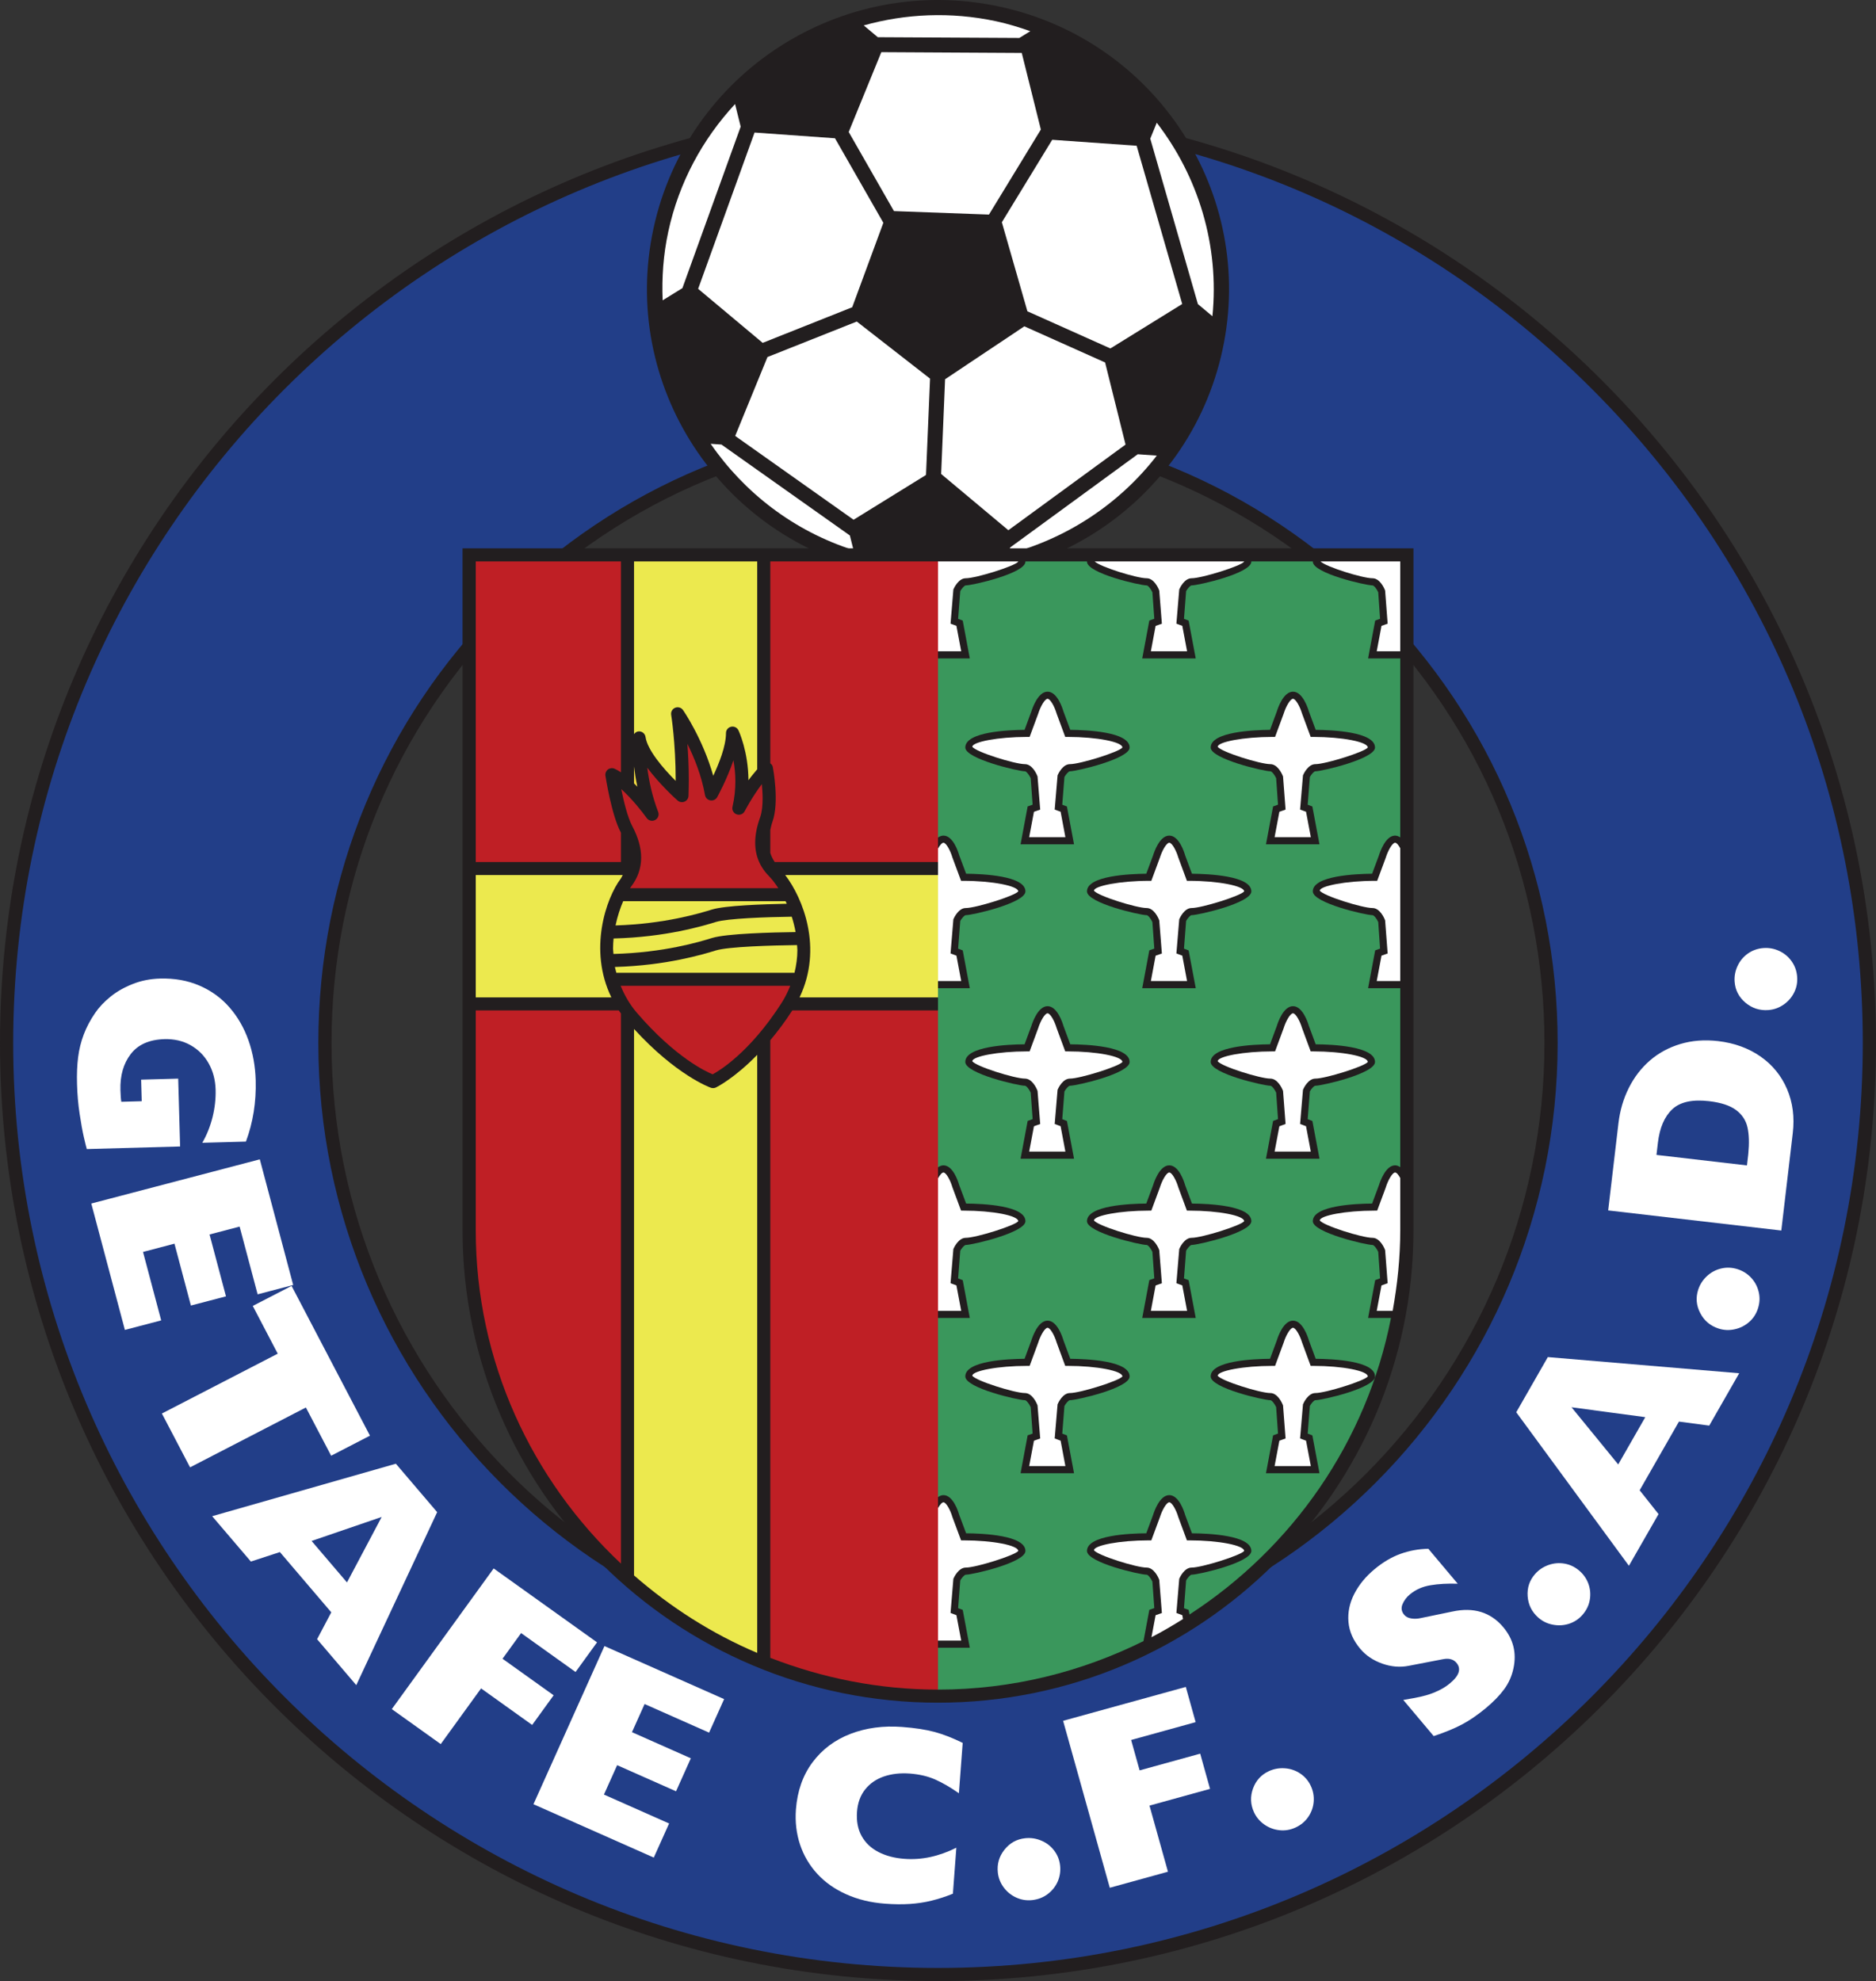 <?xml version="1.0" encoding="UTF-8"?>
<svg xmlns="http://www.w3.org/2000/svg" xmlns:xlink="http://www.w3.org/1999/xlink" width="283.19pt" height="299.06pt" viewBox="0 0 283.19 299.06" version="1.1">
<rect x="0" y="0" width="283.19" height="299.06" fill="#333333" stroke="none"/>
<defs>
<clipPath id="clip1">
  <path d="M 0 15 L 283.191 15 L 283.191 299.059 L 0 299.059 Z M 0 15 "/>
</clipPath>
</defs>
<g id="surface1">
<g clip-path="url(#clip1)" clip-rule="nonzero">
<path style=" stroke:none;fill-rule:nonzero;fill:rgb(13.3%,11.8%,12.199%);fill-opacity:1;" d="M 141.594 249.324 C 91.113 249.324 50.047 208.109 50.047 157.449 C 50.047 132.848 59.609 109.734 76.973 92.371 C 94.254 75.09 117.199 65.574 141.594 65.574 C 165.988 65.574 188.934 75.09 206.215 92.371 C 223.578 109.734 233.141 132.848 233.141 157.449 C 233.141 208.109 192.07 249.324 141.594 249.324 M 141.594 15.84 C 63.395 15.84 0 79.238 0 157.449 C 0 235.66 63.395 299.059 141.594 299.059 C 219.793 299.059 283.188 235.66 283.188 157.449 C 283.188 79.238 219.793 15.84 141.594 15.84 "/>
</g>
<path style=" stroke:none;fill-rule:nonzero;fill:rgb(13.3%,24.3%,53.299%);fill-opacity:1;" d="M 141.594 251.305 C 90.016 251.305 48.055 209.203 48.055 157.449 C 48.055 132.32 57.824 108.715 75.562 90.977 C 93.215 73.32 116.664 63.594 141.594 63.594 C 166.52 63.594 189.973 73.32 207.629 90.977 C 225.363 108.715 235.133 132.32 235.133 157.449 C 235.133 209.203 193.168 251.305 141.594 251.305 M 240.301 58.711 C 213.938 32.34 178.879 17.816 141.594 17.816 C 64.617 17.816 1.992 80.457 1.992 157.449 C 1.992 234.445 64.617 297.078 141.594 297.078 C 218.57 297.078 281.195 234.445 281.195 157.449 C 281.195 120.148 266.676 85.086 240.301 58.711 "/>
<path style=" stroke:none;fill-rule:nonzero;fill:rgb(100%,100%,100%);fill-opacity:1;" d="M 38.598 163.086 C 38.688 166.359 38.199 169.441 37.125 172.332 L 30.535 172.516 C 31.223 171.328 31.734 170.039 32.086 168.645 C 32.43 167.254 32.586 165.863 32.547 164.477 C 32.504 162.996 32.148 161.672 31.488 160.504 C 30.82 159.328 29.91 158.422 28.754 157.773 C 27.602 157.129 26.293 156.828 24.836 156.867 C 22.547 156.93 20.852 157.676 19.746 159.105 C 18.641 160.535 18.117 162.352 18.18 164.562 C 18.203 165.352 18.246 165.941 18.312 166.324 L 21.395 166.238 L 21.305 162.98 L 26.898 162.828 L 27.188 173.07 L 13.102 173.461 C 13.004 173.125 12.852 172.516 12.648 171.621 C 12.445 170.734 12.234 169.57 12.02 168.141 C 11.801 166.711 11.672 165.215 11.629 163.648 C 11.586 162.141 11.641 160.785 11.793 159.594 C 11.945 158.398 12.227 157.254 12.645 156.16 C 13.059 155.066 13.625 153.992 14.344 152.941 C 14.934 152.07 15.707 151.246 16.66 150.473 C 17.609 149.699 18.73 149.059 20.016 148.551 C 21.301 148.039 22.68 147.766 24.148 147.723 C 26.34 147.66 28.328 148.016 30.105 148.785 C 31.891 149.555 33.398 150.648 34.641 152.074 C 35.879 153.496 36.836 155.152 37.504 157.039 C 38.172 158.93 38.535 160.945 38.598 163.086 "/>
<path style=" stroke:none;fill-rule:nonzero;fill:rgb(100%,100%,100%);fill-opacity:1;" d="M 39.219 175.012 L 44.258 193.98 L 38.891 195.391 L 36.172 185.164 L 31.633 186.355 L 34.113 195.695 L 28.816 197.082 L 26.336 187.742 L 21.59 188.992 L 24.332 199.324 L 18.852 200.762 L 13.781 181.684 "/>
<path style=" stroke:none;fill-rule:nonzero;fill:rgb(100%,100%,100%);fill-opacity:1;" d="M 44.016 194.117 L 55.848 216.727 L 49.988 219.754 L 46.176 212.473 L 28.691 221.508 L 24.438 213.383 L 41.926 204.348 L 38.156 197.141 "/>
<path style=" stroke:none;fill-rule:nonzero;fill:rgb(100%,100%,100%);fill-opacity:1;" d="M 57.617 228.996 L 47.035 232.621 L 52.379 238.883 Z M 59.758 220.961 L 65.992 228.273 L 53.781 254.387 L 47.867 247.453 L 50.008 243.395 L 42.25 234.297 L 37.871 235.73 L 32.027 228.883 "/>
<path style=" stroke:none;fill-rule:nonzero;fill:rgb(100%,100%,100%);fill-opacity:1;" d="M 74.52 236.77 L 90.125 247.926 L 86.883 252.402 L 78.664 246.527 L 75.859 250.402 L 83.574 255.918 L 80.332 260.395 L 72.621 254.879 L 66.531 263.285 L 59.145 258.004 "/>
<path style=" stroke:none;fill-rule:nonzero;fill:rgb(100%,100%,100%);fill-opacity:1;" d="M 91.246 248.488 L 109.309 256.496 L 107.039 261.555 L 97.305 257.238 L 95.398 261.488 L 104.285 265.43 L 102.051 270.41 L 93.16 266.469 L 91.168 270.906 L 101.004 275.27 L 98.691 280.418 L 80.527 272.363 "/>
<path style=" stroke:none;fill-rule:nonzero;fill:rgb(100%,100%,100%);fill-opacity:1;" d="M 136.18 260.699 C 138.125 260.844 139.766 261.098 141.098 261.457 C 142.426 261.82 143.836 262.371 145.324 263.105 L 144.75 270.707 C 143.461 269.809 142.27 269.117 141.164 268.629 C 140.059 268.141 138.789 267.844 137.348 267.734 C 135.906 267.629 134.602 267.773 133.434 268.172 C 132.27 268.57 131.324 269.223 130.602 270.125 C 129.883 271.027 129.473 272.148 129.371 273.496 C 129.266 274.91 129.496 276.133 130.066 277.164 C 130.641 278.195 131.484 278.996 132.602 279.574 C 133.723 280.152 135.031 280.5 136.539 280.609 C 139.117 280.805 141.73 280.242 144.363 278.93 L 143.844 285.871 C 142.746 286.316 141.668 286.664 140.617 286.922 C 139.562 287.18 138.473 287.344 137.34 287.418 C 136.207 287.492 134.969 287.48 133.629 287.379 C 131.449 287.219 129.484 286.742 127.742 285.957 C 125.996 285.176 124.535 284.145 123.359 282.859 C 122.184 281.578 121.32 280.105 120.766 278.445 C 120.215 276.781 120.012 275.02 120.148 273.152 C 120.359 270.359 121.199 267.984 122.66 266.027 C 124.125 264.07 126.035 262.645 128.395 261.738 C 130.754 260.832 133.348 260.488 136.18 260.699 "/>
<path style=" stroke:none;fill-rule:nonzero;fill:rgb(100%,100%,100%);fill-opacity:1;" d="M 154.746 277.496 C 155.57 277.406 156.379 277.52 157.156 277.844 C 157.938 278.164 158.59 278.66 159.105 279.324 C 159.625 279.992 159.93 280.758 160.027 281.625 C 160.117 282.457 159.996 283.254 159.672 284.016 C 159.34 284.777 158.84 285.41 158.164 285.922 C 157.488 286.434 156.711 286.734 155.82 286.836 C 154.973 286.926 154.168 286.801 153.414 286.457 C 152.656 286.113 152.027 285.605 151.52 284.934 C 151.02 284.258 150.719 283.512 150.629 282.695 C 150.484 281.402 150.816 280.25 151.625 279.23 C 152.43 278.215 153.473 277.633 154.746 277.496 "/>
<path style=" stroke:none;fill-rule:nonzero;fill:rgb(100%,100%,100%);fill-opacity:1;" d="M 160.48 259.77 L 179.004 254.656 L 180.488 259.973 L 170.75 262.664 L 172.031 267.254 L 181.176 264.73 L 182.66 270.047 L 173.52 272.57 L 176.309 282.551 L 167.527 284.973 "/>
<path style=" stroke:none;fill-rule:nonzero;fill:rgb(100%,100%,100%);fill-opacity:1;" d="M 191.559 267.363 C 192.312 267.02 193.109 266.875 193.953 266.938 C 194.801 266.996 195.57 267.262 196.277 267.73 C 196.977 268.199 197.516 268.828 197.883 269.621 C 198.234 270.383 198.375 271.176 198.305 272.004 C 198.234 272.828 197.961 273.59 197.484 274.285 C 197.008 274.98 196.363 275.516 195.551 275.887 C 194.773 276.242 193.973 276.375 193.148 276.285 C 192.316 276.199 191.559 275.914 190.867 275.438 C 190.176 274.953 189.652 274.34 189.305 273.594 C 188.758 272.414 188.707 271.215 189.145 269.996 C 189.59 268.777 190.391 267.898 191.559 267.363 "/>
<path style=" stroke:none;fill-rule:nonzero;fill:rgb(100%,100%,100%);fill-opacity:1;" d="M 207.504 236.871 C 208.758 235.828 210.055 235.062 211.383 234.578 C 212.719 234.09 214.125 233.832 215.613 233.801 L 220.051 239.078 C 218.523 239.027 217.156 239.102 215.945 239.305 C 214.734 239.504 213.699 239.965 212.836 240.68 C 212.324 241.105 211.949 241.605 211.711 242.18 C 211.473 242.754 211.559 243.285 211.977 243.777 C 212.219 244.066 212.574 244.246 213.047 244.32 C 213.52 244.391 213.98 244.371 214.438 244.27 L 219.242 243.277 C 222.453 242.582 225.016 243.371 226.926 245.637 C 228.445 247.449 228.961 249.516 228.465 251.84 C 228.219 253.012 227.75 254.066 227.062 255.004 C 226.371 255.945 225.449 256.891 224.305 257.848 C 223.016 258.914 221.785 259.754 220.625 260.359 C 219.461 260.965 218.059 261.535 216.422 262.078 L 211.832 256.621 C 212.383 256.523 212.945 256.426 213.52 256.324 C 214.094 256.219 214.676 256.086 215.273 255.922 C 215.867 255.758 216.484 255.523 217.129 255.219 C 217.77 254.914 218.355 254.547 218.883 254.109 C 220.289 252.941 220.609 251.91 219.859 251.016 C 219.398 250.473 218.719 250.289 217.805 250.473 L 212.645 251.469 C 211.344 251.73 210.016 251.617 208.652 251.137 C 207.289 250.652 206.184 249.906 205.336 248.902 C 204.27 247.633 203.676 246.277 203.555 244.84 C 203.434 243.398 203.727 241.988 204.434 240.609 C 205.145 239.227 206.164 237.98 207.504 236.871 "/>
<path style=" stroke:none;fill-rule:nonzero;fill:rgb(100%,100%,100%);fill-opacity:1;" d="M 231.734 237.605 C 232.281 236.984 232.953 236.535 233.754 236.25 C 234.551 235.969 235.363 235.898 236.195 236.047 C 237.027 236.195 237.773 236.559 238.434 237.137 C 239.066 237.688 239.52 238.359 239.797 239.141 C 240.066 239.926 240.129 240.73 239.977 241.559 C 239.824 242.387 239.453 243.133 238.863 243.797 C 238.301 244.434 237.621 244.875 236.828 245.129 C 236.035 245.379 235.227 245.422 234.395 245.258 C 233.57 245.102 232.844 244.746 232.223 244.203 C 231.242 243.34 230.703 242.266 230.605 240.973 C 230.512 239.68 230.891 238.559 231.734 237.605 "/>
<path style=" stroke:none;fill-rule:nonzero;fill:rgb(100%,100%,100%);fill-opacity:1;" d="M 237.227 212.438 L 244.277 221.07 L 248.363 213.934 Z M 228.883 213.191 L 233.652 204.863 L 262.539 207.305 L 258.016 215.207 L 253.445 214.602 L 247.512 224.969 L 250.363 228.566 L 245.891 236.367 "/>
<path style=" stroke:none;fill-rule:nonzero;fill:rgb(100%,100%,100%);fill-opacity:1;" d="M 256.348 194.695 C 256.605 193.91 257.039 193.23 257.656 192.652 C 258.273 192.074 258.992 191.688 259.812 191.492 C 260.637 191.293 261.465 191.328 262.305 191.598 C 263.105 191.855 263.789 192.285 264.352 192.898 C 264.914 193.508 265.297 194.223 265.488 195.047 C 265.684 195.867 265.641 196.699 265.367 197.539 C 265.102 198.352 264.66 199.027 264.035 199.574 C 263.41 200.117 262.688 200.484 261.859 200.664 C 261.035 200.848 260.227 200.812 259.438 200.559 C 258.195 200.16 257.27 199.391 256.668 198.238 C 256.062 197.09 255.957 195.91 256.348 194.695 "/>
<path style=" stroke:none;fill-rule:nonzero;fill:rgb(100%,100%,100%);fill-opacity:1;" d="M 250.051 174.344 L 263.711 175.93 L 263.914 174.184 C 264.07 172.578 264.031 171.246 263.789 170.184 C 263.551 169.121 262.973 168.246 262.062 167.566 C 261.148 166.887 259.793 166.441 257.984 166.23 C 255.465 165.938 253.609 166.348 252.434 167.457 C 251.254 168.566 250.531 170.254 250.266 172.512 Z M 242.762 182.723 L 244.309 169.582 C 244.535 167.648 245.059 165.863 245.879 164.227 C 246.699 162.594 247.77 161.207 249.082 160.074 C 250.395 158.941 251.93 158.117 253.68 157.594 C 255.434 157.07 257.328 156.93 259.359 157.164 C 261.809 157.449 263.945 158.227 265.762 159.492 C 267.57 160.758 268.906 162.398 269.766 164.414 C 270.625 166.434 270.91 168.645 270.625 171.059 L 268.895 185.758 "/>
<path style=" stroke:none;fill-rule:nonzero;fill:rgb(100%,100%,100%);fill-opacity:1;" d="M 261.852 148.211 C 261.789 147.391 261.934 146.598 262.285 145.832 C 262.641 145.066 263.156 144.438 263.848 143.949 C 264.535 143.461 265.316 143.184 266.195 143.117 C 267.035 143.055 267.832 143.199 268.586 143.555 C 269.344 143.906 269.965 144.426 270.453 145.113 C 270.945 145.801 271.223 146.586 271.289 147.469 C 271.352 148.312 271.199 149.105 270.824 149.844 C 270.453 150.582 269.922 151.191 269.227 151.668 C 268.527 152.145 267.77 152.414 266.941 152.477 C 265.637 152.574 264.488 152.203 263.488 151.367 C 262.496 150.531 261.945 149.48 261.852 148.211 "/>
<path style=" stroke:none;fill-rule:nonzero;fill:rgb(13.3%,11.8%,12.199%);fill-opacity:1;" d="M 184.543 52.816 C 179.453 76.391 156.098 91.395 132.379 86.34 C 108.656 81.277 93.555 58.07 98.645 34.5 C 103.73 10.93 127.09 -4.078 150.809 0.98 C 174.531 6.039 189.633 29.246 184.543 52.816 "/>
<path style=" stroke:none;fill-rule:nonzero;fill:rgb(100%,100%,100%);fill-opacity:1;" d="M 153.875 5.73 L 155.527 4.707 C 153.848 4.117 152.129 3.586 150.336 3.203 C 143.492 1.742 136.688 2.074 130.383 3.836 L 132.508 5.617 "/>
<path style=" stroke:none;fill-rule:nonzero;fill:rgb(100%,100%,100%);fill-opacity:1;" d="M 158.836 21.102 L 151.234 33.551 L 155.09 46.992 L 167.617 52.602 L 178.461 45.891 L 171.582 22.004 "/>
<path style=" stroke:none;fill-rule:nonzero;fill:rgb(100%,100%,100%);fill-opacity:1;" d="M 111.809 19.117 L 110.961 15.707 C 106.09 20.961 102.492 27.5 100.879 34.977 C 100.125 38.461 99.891 41.93 100.031 45.336 L 103.012 43.496 "/>
<path style=" stroke:none;fill-rule:nonzero;fill:rgb(100%,100%,100%);fill-opacity:1;" d="M 180.828 45.906 L 183.02 47.738 C 184.09 37.023 180.875 26.66 174.617 18.527 L 173.637 20.93 "/>
<path style=" stroke:none;fill-rule:nonzero;fill:rgb(100%,100%,100%);fill-opacity:1;" d="M 128.645 46.383 L 133.344 33.633 L 126.047 20.875 L 113.902 20.008 L 105.387 43.602 L 115.129 51.758 "/>
<path style=" stroke:none;fill-rule:nonzero;fill:rgb(100%,100%,100%);fill-opacity:1;" d="M 152.5 82.637 L 152.082 83.656 C 161.027 81.324 168.98 76.078 174.625 68.777 L 171.746 68.574 "/>
<path style=" stroke:none;fill-rule:nonzero;fill:rgb(100%,100%,100%);fill-opacity:1;" d="M 134.949 31.867 L 149.289 32.391 L 157.121 19.555 L 154.238 7.992 L 133.039 7.875 L 128.117 19.926 L 134.945 31.867 "/>
<path style=" stroke:none;fill-rule:nonzero;fill:rgb(100%,100%,100%);fill-opacity:1;" d="M 129.336 48.539 L 115.852 53.898 L 110.98 65.809 L 128.852 78.461 L 139.785 71.699 L 140.395 57.156 "/>
<path style=" stroke:none;fill-rule:nonzero;fill:rgb(100%,100%,100%);fill-opacity:1;" d="M 154.629 49.262 L 142.664 57.25 L 142.07 71.551 L 152.215 80.043 L 169.906 67.113 L 166.82 54.719 "/>
<path style=" stroke:none;fill-rule:nonzero;fill:rgb(100%,100%,100%);fill-opacity:1;" d="M 108.906 67.109 L 107.277 66.996 C 112.359 74.375 119.805 80.16 128.844 83.047 L 128.293 80.836 "/>
<path style=" stroke:none;fill-rule:nonzero;fill:rgb(13.3%,11.8%,12.199%);fill-opacity:1;" d="M 212.371 82.773 L 69.824 82.773 L 69.824 185.711 C 69.824 225.039 102.02 257.035 141.594 257.035 C 181.168 257.035 213.367 225.039 213.367 185.711 L 213.367 82.773 "/>
<path style=" stroke:none;fill-rule:nonzero;fill:rgb(92.499%,91.399%,30.6%);fill-opacity:1;" d="M 93.699 132.648 C 93.832 132.469 93.891 132.277 94.004 132.094 L 71.816 132.094 L 71.816 150.566 L 92.289 150.566 C 88.785 143.371 91.504 135.555 93.699 132.648 "/>
<path style=" stroke:none;fill-rule:nonzero;fill:rgb(92.499%,91.399%,30.6%);fill-opacity:1;" d="M 96.43 110.406 C 96.938 110.387 97.375 110.754 97.445 111.254 C 97.727 113.23 100.133 116.023 101.996 117.879 C 101.996 117.824 101.996 117.77 101.996 117.715 C 101.996 112.168 101.324 107.953 101.316 107.906 C 101.309 107.855 101.305 107.805 101.305 107.75 C 101.305 107.359 101.539 106.996 101.914 106.844 C 102.336 106.668 102.828 106.805 103.094 107.176 C 103.234 107.371 106.086 111.539 107.668 117.109 C 108.539 115.246 109.59 112.656 109.59 110.664 C 109.59 110.203 109.91 109.809 110.363 109.707 C 110.812 109.605 111.277 109.832 111.473 110.25 C 111.551 110.414 112.961 113.473 112.98 117.785 C 113.375 117.234 113.848 116.684 114.305 116.129 L 114.305 84.754 L 95.711 84.754 L 95.711 110.824 C 95.883 110.594 96.117 110.418 96.43 110.406 "/>
<path style=" stroke:none;fill-rule:nonzero;fill:rgb(95.699%,86.699%,26.7%);fill-opacity:1;" d="M 95.711 115.703 L 95.711 118.262 C 95.879 118.43 96.047 118.594 96.211 118.762 C 95.977 117.648 95.824 116.641 95.711 115.703 "/>
<path style=" stroke:none;fill-rule:nonzero;fill:rgb(92.499%,91.399%,30.6%);fill-opacity:1;" d="M 108.062 164.172 C 107.832 164.277 107.562 164.289 107.32 164.211 C 107.098 164.133 102.07 162.293 95.711 155.332 L 95.711 237.824 C 101.227 242.629 107.469 246.629 114.305 249.523 L 114.305 159.238 C 110.871 162.766 108.223 164.09 108.062 164.172 "/>
<path style=" stroke:none;fill-rule:nonzero;fill:rgb(92.499%,91.399%,30.6%);fill-opacity:1;" d="M 120.695 150.566 L 141.594 150.566 L 141.594 132.094 L 118.531 132.094 C 121.223 135.617 124.242 143.152 120.695 150.566 "/>
<path style=" stroke:none;fill-rule:nonzero;fill:rgb(74.899%,12.199%,14.499%);fill-opacity:1;" d="M 141.594 84.754 L 116.281 84.754 L 116.281 115.23 C 116.469 115.371 116.617 115.555 116.66 115.793 C 116.703 116.012 117.656 121.125 116.613 124.02 C 116.449 124.473 116.379 124.871 116.281 125.285 L 116.281 128.758 C 116.434 129.246 116.652 129.703 116.949 130.129 L 141.594 130.129 "/>
<path style=" stroke:none;fill-rule:nonzero;fill:rgb(74.899%,12.199%,14.499%);fill-opacity:1;" d="M 91.391 117.094 C 91.34 116.738 91.48 116.387 91.762 116.164 C 92.043 115.949 92.426 115.898 92.754 116.039 C 93.078 116.176 93.406 116.367 93.734 116.59 L 93.734 84.754 L 71.816 84.754 L 71.816 130.129 L 93.734 130.129 L 93.734 125.727 C 93.715 125.691 93.711 125.656 93.691 125.617 C 92.301 122.977 91.43 117.328 91.391 117.094 "/>
<path style=" stroke:none;fill-rule:nonzero;fill:rgb(74.899%,12.199%,14.499%);fill-opacity:1;" d="M 116.281 250.266 C 124.141 253.316 132.66 255.059 141.594 255.059 L 141.594 152.531 L 119.602 152.531 C 118.477 154.281 117.363 155.734 116.281 157.031 "/>
<path style=" stroke:none;fill-rule:nonzero;fill:rgb(74.899%,12.199%,14.499%);fill-opacity:1;" d="M 71.816 152.531 L 71.816 185.711 C 71.816 205.531 80.27 223.391 93.734 236.039 L 93.734 152.992 C 93.625 152.84 93.508 152.691 93.402 152.531 "/>
<path style=" stroke:none;fill-rule:nonzero;fill:rgb(100%,100%,100%);fill-opacity:1;" d="M 193.676 122.352 L 194.062 122.215 L 193.68 117.215 C 193.508 116.758 192.836 115.355 191.762 115.355 C 190.23 115.355 184.316 113.508 183.816 112.727 C 183.844 111.996 187.703 111.246 192.102 111.242 L 192.477 111.242 L 193.766 107.758 C 194.102 106.672 194.766 105.492 195.184 105.492 C 195.594 105.492 196.238 106.668 196.551 107.723 L 197.852 111.242 L 198.227 111.242 C 202.629 111.246 206.477 111.996 206.477 112.844 C 206.008 113.508 200.094 115.355 198.559 115.355 C 197.488 115.355 196.812 116.758 196.691 117.039 L 196.254 122.211 C 196.254 122.211 196.914 122.449 197.152 122.539 C 197.234 122.988 197.707 125.488 197.875 126.379 L 192.406 126.379 C 192.574 125.492 193.039 123.004 193.129 122.543 C 193.375 122.461 193.676 122.352 193.676 122.352 "/>
<path style=" stroke:none;fill-rule:nonzero;fill:rgb(100%,100%,100%);fill-opacity:1;" d="M 156.629 122.355 L 157.023 122.215 L 156.621 117.215 C 156.457 116.758 155.785 115.355 154.715 115.355 C 153.184 115.355 147.27 113.508 146.773 112.727 C 146.801 111.996 150.652 111.246 155.047 111.242 L 155.426 111.242 L 156.715 107.758 C 157.051 106.676 157.723 105.492 158.133 105.492 C 158.547 105.492 159.195 106.668 159.5 107.723 L 160.801 111.242 L 161.18 111.242 C 165.578 111.246 169.434 111.996 169.434 112.844 C 168.965 113.508 163.043 115.355 161.512 115.355 C 160.438 115.355 159.766 116.758 159.645 117.039 L 159.211 122.211 C 159.211 122.211 159.867 122.449 160.105 122.539 C 160.188 122.988 160.656 125.488 160.824 126.379 L 155.359 126.379 C 155.527 125.492 155.996 123.004 156.078 122.547 C 156.328 122.461 156.629 122.355 156.629 122.355 "/>
<path style=" stroke:none;fill-rule:nonzero;fill:rgb(100%,100%,100%);fill-opacity:1;" d="M 193.68 169.816 L 194.062 169.676 L 193.68 164.68 C 193.508 164.223 192.836 162.824 191.762 162.824 C 190.227 162.824 184.309 160.973 183.816 160.195 C 183.844 159.465 187.703 158.715 192.102 158.715 L 192.477 158.715 L 193.766 155.23 C 194.102 154.148 194.766 152.969 195.184 152.969 C 195.594 152.969 196.238 154.141 196.551 155.195 L 197.852 158.715 L 198.227 158.715 C 202.629 158.715 206.477 159.465 206.477 160.312 C 206.012 160.973 200.098 162.824 198.559 162.824 C 197.488 162.824 196.812 164.223 196.691 164.508 L 196.254 169.672 C 196.254 169.672 196.914 169.922 197.148 170.008 C 197.234 170.453 197.707 172.953 197.871 173.844 L 192.406 173.844 C 192.574 172.957 193.047 170.473 193.129 170.02 C 193.379 169.926 193.68 169.816 193.68 169.816 "/>
<path style=" stroke:none;fill-rule:nonzero;fill:rgb(100%,100%,100%);fill-opacity:1;" d="M 156.637 169.816 L 157.023 169.68 L 156.621 164.68 C 156.457 164.223 155.785 162.824 154.715 162.824 C 153.18 162.824 147.27 160.973 146.773 160.195 C 146.801 159.465 150.652 158.715 155.047 158.715 L 155.426 158.715 L 156.715 155.23 C 157.051 154.148 157.723 152.969 158.133 152.969 C 158.547 152.969 159.195 154.141 159.5 155.195 L 160.801 158.715 L 161.18 158.715 C 165.578 158.715 169.434 159.465 169.434 160.312 C 168.965 160.973 163.043 162.824 161.512 162.824 C 160.438 162.824 159.766 164.223 159.645 164.508 L 159.211 169.672 C 159.211 169.672 159.867 169.922 160.102 170.008 C 160.188 170.457 160.656 172.953 160.824 173.844 L 155.359 173.844 C 155.527 172.957 155.996 170.473 156.078 170.02 C 156.328 169.93 156.637 169.816 156.637 169.816 "/>
<path style=" stroke:none;fill-rule:nonzero;fill:rgb(100%,100%,100%);fill-opacity:1;" d="M 193.676 217.289 L 194.062 217.152 L 193.68 212.16 C 193.512 211.707 192.836 210.293 191.762 210.293 C 190.227 210.293 184.309 208.445 183.816 207.672 C 183.844 206.938 187.703 206.191 192.102 206.191 L 192.477 206.191 L 193.766 202.699 C 194.098 201.617 194.766 200.441 195.184 200.441 C 195.594 200.441 196.238 201.613 196.551 202.656 L 197.852 206.191 L 198.227 206.191 C 202.629 206.191 206.477 206.938 206.477 207.785 C 206.012 208.445 200.098 210.293 198.559 210.293 C 197.488 210.293 196.812 211.707 196.691 211.988 L 196.254 217.148 C 196.254 217.148 196.914 217.391 197.152 217.48 C 197.234 217.93 197.707 220.43 197.875 221.316 L 192.406 221.316 C 192.574 220.434 193.039 217.941 193.129 217.484 C 193.375 217.398 193.676 217.289 193.676 217.289 "/>
<path style=" stroke:none;fill-rule:nonzero;fill:rgb(100%,100%,100%);fill-opacity:1;" d="M 156.629 217.293 L 157.023 217.152 L 156.621 212.16 C 156.457 211.707 155.785 210.293 154.715 210.293 C 153.18 210.293 147.27 208.445 146.773 207.672 C 146.801 206.938 150.652 206.191 155.047 206.191 L 155.426 206.191 L 156.715 202.699 C 157.051 201.621 157.723 200.441 158.133 200.441 C 158.547 200.441 159.195 201.613 159.5 202.656 L 160.801 206.191 L 161.18 206.191 C 165.578 206.191 169.434 206.938 169.434 207.785 C 168.965 208.445 163.043 210.293 161.512 210.293 C 160.438 210.293 159.766 211.707 159.645 211.988 L 159.211 217.148 C 159.211 217.148 159.867 217.391 160.105 217.48 C 160.188 217.93 160.656 220.43 160.824 221.316 L 155.359 221.316 C 155.527 220.434 155.996 217.941 156.078 217.488 C 156.328 217.398 156.629 217.293 156.629 217.293 "/>
<path style=" stroke:none;fill-rule:nonzero;fill:rgb(100%,100%,100%);fill-opacity:1;" d="M 174.996 144.078 L 175.391 143.941 L 174.996 138.941 C 174.832 138.48 174.16 137.074 173.09 137.074 C 171.551 137.074 165.633 135.223 165.141 134.449 C 165.168 133.734 169.102 132.973 173.414 132.969 L 173.797 132.969 L 175.086 129.484 C 175.418 128.398 176.094 127.219 176.508 127.219 C 176.918 127.219 177.562 128.395 177.867 129.445 L 179.168 132.969 L 179.547 132.969 C 183.871 132.973 187.809 133.734 187.809 134.562 C 187.34 135.223 181.414 137.074 179.879 137.074 C 178.805 137.074 178.133 138.48 178.012 138.766 L 177.582 143.93 C 177.582 143.93 178.238 144.176 178.473 144.266 C 178.559 144.715 179.027 147.207 179.191 148.098 L 173.73 148.098 C 173.895 147.211 174.359 144.73 174.445 144.273 C 174.699 144.184 174.996 144.078 174.996 144.078 "/>
<path style=" stroke:none;fill-rule:nonzero;fill:rgb(100%,100%,100%);fill-opacity:1;" d="M 174.996 193.859 L 175.391 193.723 L 174.996 188.719 C 174.832 188.262 174.16 186.859 173.09 186.859 C 171.559 186.859 165.637 185.012 165.141 184.23 C 165.168 183.5 169.023 182.754 173.414 182.754 L 173.797 182.754 L 175.086 179.27 C 175.418 178.18 176.094 176.996 176.508 176.996 C 176.918 176.996 177.562 178.176 177.867 179.23 L 179.168 182.754 L 179.547 182.754 C 183.949 182.754 187.809 183.5 187.809 184.352 C 187.336 185.012 181.41 186.859 179.879 186.859 C 178.805 186.859 178.133 188.262 178.012 188.543 L 177.582 193.711 C 177.582 193.711 178.238 193.957 178.473 194.043 C 178.559 194.496 179.027 196.992 179.195 197.883 L 173.73 197.883 C 173.895 196.996 174.359 194.508 174.445 194.051 C 174.699 193.965 174.996 193.859 174.996 193.859 "/>
<path style=" stroke:none;fill-rule:nonzero;fill:rgb(92.499%,91.399%,30.6%);fill-opacity:1;" d="M 92.82 145.973 C 92.879 146.262 92.965 146.555 93.039 146.848 L 119.934 146.848 C 120.215 145.684 120.367 144.535 120.367 143.441 C 120.367 143.176 120.328 142.926 120.316 142.668 C 116.434 142.715 109.938 142.906 108.074 143.473 C 106.133 144.07 100.613 145.75 92.82 145.973 "/>
<path style=" stroke:none;fill-rule:nonzero;fill:rgb(74.899%,12.199%,14.499%);fill-opacity:1;" d="M 116.188 132.379 C 114.727 130.922 114 129.215 114 127.211 C 114 126.031 114.25 124.75 114.754 123.359 C 115.027 122.598 115.121 121.555 115.121 120.488 C 115.121 119.758 115.062 119.047 115.004 118.367 C 113.453 120.43 112.434 122.422 112.422 122.441 C 112.203 122.895 111.676 123.102 111.203 122.934 C 110.805 122.793 110.547 122.418 110.547 122.008 C 110.547 121.938 110.555 121.863 110.574 121.789 C 110.887 120.43 111.008 119.121 111.008 117.922 C 111.008 116.738 110.879 115.703 110.715 114.766 C 109.762 117.594 108.348 120.188 108.258 120.348 C 108.051 120.703 107.641 120.895 107.23 120.824 C 106.82 120.754 106.496 120.441 106.426 120.031 C 105.887 117.027 104.785 114.355 103.762 112.285 C 103.879 113.844 103.977 115.602 103.977 117.668 C 103.977 118.469 103.961 119.297 103.934 120.145 C 103.918 120.523 103.688 120.863 103.34 121.012 C 102.992 121.164 102.586 121.102 102.301 120.855 C 101.895 120.512 99.555 118.363 97.707 115.895 C 97.957 117.812 98.422 120.137 99.355 122.574 C 99.398 122.688 99.418 122.809 99.418 122.922 C 99.418 123.277 99.227 123.613 98.895 123.789 C 98.457 124.023 97.91 123.895 97.625 123.492 C 96.969 122.566 95.348 120.523 93.781 119.121 C 94.148 120.938 94.715 123.324 95.441 124.703 C 96.34 126.395 96.785 127.988 96.785 129.473 C 96.785 131.047 96.281 132.508 95.277 133.832 C 95.23 133.895 95.164 133.996 95.113 134.078 L 117.488 134.078 C 116.98 133.301 116.512 132.699 116.188 132.379 "/>
<path style=" stroke:none;fill-rule:nonzero;fill:rgb(74.899%,12.199%,14.499%);fill-opacity:1;" d="M 96.164 152.918 C 101.98 159.668 106.621 161.789 107.578 162.18 C 108.508 161.68 113.152 158.938 117.98 151.406 C 118.539 150.539 118.945 149.676 119.293 148.812 L 93.688 148.812 C 94.254 150.195 95.016 151.586 96.164 152.918 "/>
<path style=" stroke:none;fill-rule:nonzero;fill:rgb(92.499%,91.399%,30.6%);fill-opacity:1;" d="M 92.621 141.672 C 92.574 142.172 92.543 142.684 92.543 143.207 C 92.543 143.469 92.594 143.746 92.605 144.008 C 100.211 143.812 105.605 142.18 107.492 141.594 C 109.699 140.922 116.602 140.75 120.098 140.703 C 119.949 139.891 119.758 139.113 119.516 138.383 C 115.594 138.441 109.816 138.645 108.074 139.176 C 106.121 139.777 100.516 141.473 92.621 141.672 "/>
<path style=" stroke:none;fill-rule:nonzero;fill:rgb(92.499%,91.399%,30.6%);fill-opacity:1;" d="M 94.07 136.043 C 93.637 137.043 93.215 138.293 92.918 139.703 C 100.363 139.473 105.633 137.871 107.492 137.297 C 109.449 136.699 115.078 136.5 118.77 136.43 C 118.707 136.297 118.648 136.172 118.586 136.043 "/>
<path style=" stroke:none;fill-rule:nonzero;fill:rgb(22.699%,59.2%,36.099%);fill-opacity:1;" d="M 207.562 160.312 C 207.562 162.074 199.559 163.902 198.559 163.902 C 198.324 163.902 197.895 164.461 197.727 164.762 C 197.727 164.762 197.453 168.285 197.402 168.949 C 197.609 169.031 198.109 169.223 198.109 169.223 L 199.184 174.922 L 191.105 174.922 L 192.18 169.215 C 192.18 169.215 192.695 169.027 192.922 168.941 C 192.875 168.273 192.641 164.941 192.641 164.941 C 192.426 164.461 191.996 163.902 191.762 163.902 C 190.766 163.902 182.758 162.074 182.758 160.312 C 182.758 157.934 189.25 157.664 191.715 157.648 C 191.918 157.109 192.738 154.891 192.738 154.891 C 192.891 154.387 193.723 151.891 195.184 151.891 C 196.645 151.891 197.441 154.395 197.578 154.859 C 197.578 154.859 198.406 157.105 198.609 157.648 C 201.074 157.664 207.562 157.934 207.562 160.312 M 198.609 205.121 C 201.074 205.145 207.562 205.402 207.562 207.785 C 207.562 209.547 199.559 211.371 198.559 211.371 C 198.324 211.371 197.895 211.934 197.727 212.246 C 197.727 212.246 197.453 215.75 197.402 216.418 C 197.609 216.496 198.105 216.684 198.105 216.684 L 199.18 222.395 L 191.105 222.395 L 192.18 216.68 C 192.18 216.68 192.695 216.492 192.922 216.41 C 192.875 215.742 192.641 212.418 192.641 212.418 C 192.426 211.934 191.996 211.371 191.762 211.371 C 190.766 211.371 182.758 209.547 182.758 207.785 C 182.758 205.402 189.25 205.145 191.715 205.121 C 191.918 204.578 192.738 202.355 192.738 202.355 C 192.891 201.855 193.723 199.363 195.184 199.363 C 196.645 199.363 197.441 201.859 197.578 202.328 C 197.578 202.328 198.41 204.578 198.609 205.121 M 172.426 198.961 L 173.496 193.242 C 173.496 193.242 174.02 193.059 174.246 192.98 C 174.199 192.301 173.961 188.977 173.961 188.977 C 173.746 188.496 173.32 187.938 173.09 187.938 C 172.102 187.938 164.082 186.062 164.082 184.352 C 164.082 181.969 170.57 181.707 173.035 181.688 C 173.234 181.148 174.059 178.926 174.059 178.926 C 174.215 178.426 175.051 175.918 176.508 175.918 C 177.977 175.918 178.766 178.434 178.895 178.898 C 178.895 178.898 179.727 181.145 179.93 181.688 C 182.395 181.707 188.895 181.969 188.895 184.352 C 188.895 186.062 180.863 187.938 179.879 187.938 C 179.645 187.938 179.219 188.496 179.047 188.801 C 179.047 188.801 178.777 192.32 178.727 192.992 C 178.934 193.066 179.426 193.25 179.426 193.25 L 180.5 198.961 Z M 161.512 211.371 C 161.277 211.371 160.848 211.934 160.68 212.246 C 160.68 212.246 160.402 215.75 160.352 216.418 C 160.566 216.496 161.055 216.684 161.055 216.684 L 162.129 222.395 L 154.059 222.395 L 155.129 216.676 C 155.129 216.676 155.652 216.492 155.879 216.41 C 155.828 215.738 155.59 212.418 155.59 212.418 C 155.371 211.934 154.945 211.371 154.715 211.371 C 153.715 211.371 145.715 209.547 145.715 207.785 C 145.715 205.402 152.199 205.145 154.664 205.121 C 154.863 204.578 155.688 202.352 155.688 202.352 C 155.844 201.852 156.684 199.363 158.133 199.363 C 159.598 199.363 160.395 201.859 160.527 202.328 C 160.527 202.328 161.363 204.578 161.562 205.121 C 164.027 205.145 170.52 205.402 170.52 207.785 C 170.52 209.547 162.512 211.371 161.512 211.371 M 154.059 174.922 L 155.129 169.215 C 155.129 169.215 155.652 169.023 155.883 168.941 C 155.828 168.27 155.59 164.938 155.59 164.938 C 155.371 164.461 154.945 163.902 154.715 163.902 C 153.715 163.902 145.715 162.074 145.715 160.312 C 145.715 157.934 152.199 157.664 154.664 157.648 C 154.863 157.105 155.684 154.891 155.684 154.891 C 155.844 154.387 156.684 151.891 158.133 151.891 C 159.598 151.891 160.395 154.395 160.527 154.859 C 160.527 154.859 161.359 157.105 161.562 157.648 C 164.027 157.664 170.52 157.934 170.52 160.312 C 170.52 162.074 162.512 163.902 161.512 163.902 C 161.277 163.902 160.848 164.461 160.68 164.762 C 160.68 164.762 160.402 168.285 160.352 168.949 C 160.566 169.031 161.059 169.223 161.059 169.223 L 162.129 174.922 Z M 154.059 127.457 L 155.129 121.738 C 155.129 121.738 155.652 121.555 155.879 121.473 C 155.828 120.797 155.59 117.473 155.59 117.473 C 155.371 116.992 154.945 116.434 154.715 116.434 C 153.727 116.434 145.715 114.555 145.715 112.844 C 145.715 110.465 152.199 110.199 154.664 110.176 C 154.863 109.637 155.684 107.414 155.684 107.414 C 155.844 106.914 156.684 104.414 158.133 104.414 C 159.598 104.414 160.395 106.922 160.527 107.387 C 160.527 107.387 161.363 109.633 161.562 110.176 C 164.027 110.199 170.52 110.465 170.52 112.844 C 170.52 114.555 162.5 116.434 161.512 116.434 C 161.277 116.434 160.848 116.992 160.68 117.297 C 160.68 117.297 160.402 120.809 160.352 121.48 C 160.566 121.559 161.055 121.746 161.055 121.746 L 162.129 127.457 Z M 173.035 131.898 C 173.23 131.359 174.059 129.141 174.059 129.141 C 174.215 128.637 175.051 126.141 176.508 126.141 C 177.977 126.141 178.766 128.645 178.895 129.109 C 178.895 129.109 179.727 131.355 179.93 131.898 C 182.395 131.922 188.895 132.191 188.895 134.562 C 188.895 136.324 180.879 138.152 179.879 138.152 C 179.645 138.152 179.219 138.715 179.047 139.02 C 179.047 139.02 178.777 142.539 178.727 143.207 C 178.934 143.285 179.426 143.469 179.426 143.469 L 180.504 149.176 L 172.426 149.176 L 173.496 143.461 C 173.496 143.461 174.02 143.277 174.246 143.199 C 174.199 142.52 173.961 139.195 173.961 139.195 C 173.746 138.715 173.32 138.152 173.09 138.152 C 172.09 138.152 164.082 136.324 164.082 134.562 C 164.082 132.191 170.57 131.922 173.035 131.898 M 191.715 110.176 C 191.918 109.637 192.738 107.414 192.738 107.414 C 192.891 106.914 193.723 104.414 195.184 104.414 C 196.645 104.414 197.441 106.922 197.578 107.387 C 197.578 107.387 198.41 109.633 198.609 110.176 C 201.074 110.199 207.562 110.465 207.562 112.844 C 207.562 114.555 199.547 116.434 198.559 116.434 C 198.324 116.434 197.895 116.992 197.727 117.297 C 197.727 117.297 197.453 120.809 197.402 121.48 C 197.609 121.559 198.105 121.746 198.105 121.746 L 199.18 127.457 L 191.105 127.457 L 192.18 121.738 C 192.18 121.738 192.695 121.555 192.922 121.473 C 192.875 120.801 192.641 117.477 192.641 117.477 C 192.426 116.992 191.996 116.434 191.762 116.434 C 190.773 116.434 182.758 114.555 182.758 112.844 C 182.758 110.465 189.25 110.199 191.715 110.176 M 207.59 143.465 C 207.59 143.465 208.105 143.277 208.328 143.203 C 208.281 142.523 208.051 139.191 208.051 139.191 C 207.844 138.715 207.414 138.152 207.18 138.152 C 206.18 138.152 198.172 136.324 198.172 134.562 C 198.172 132.191 204.66 131.922 207.125 131.898 C 207.328 131.359 208.152 129.141 208.152 129.141 C 208.309 128.637 209.145 126.141 210.598 126.141 C 210.891 126.141 211.137 126.258 211.375 126.41 L 211.375 99.395 L 206.52 99.395 L 207.59 93.68 C 207.59 93.68 208.105 93.492 208.328 93.414 C 208.281 92.738 208.051 89.41 208.051 89.41 C 207.844 88.93 207.414 88.371 207.18 88.371 C 206.18 88.371 198.172 86.547 198.172 84.785 C 198.172 84.773 198.184 84.766 198.184 84.754 L 188.879 84.754 C 188.879 84.766 188.895 84.773 188.895 84.785 C 188.895 86.547 180.879 88.371 179.879 88.371 C 179.645 88.371 179.219 88.93 179.047 89.234 C 179.047 89.234 178.777 92.754 178.727 93.422 C 178.934 93.5 179.426 93.684 179.426 93.684 L 180.5 99.395 L 172.426 99.395 L 173.496 93.676 C 173.496 93.676 174.02 93.492 174.246 93.41 C 174.199 92.734 173.961 89.41 173.961 89.41 C 173.746 88.93 173.32 88.371 173.09 88.371 C 172.09 88.371 164.082 86.547 164.082 84.785 C 164.082 84.773 164.09 84.766 164.09 84.754 L 154.781 84.754 C 154.781 84.766 154.793 84.773 154.793 84.785 C 154.793 86.547 146.789 88.371 145.789 88.371 C 145.555 88.371 145.129 88.93 144.953 89.234 C 144.953 89.234 144.688 92.754 144.633 93.422 C 144.844 93.5 145.328 93.684 145.328 93.684 L 146.395 99.395 L 141.594 99.395 L 141.594 126.441 C 141.844 126.266 142.113 126.141 142.418 126.141 C 143.879 126.141 144.668 128.645 144.797 129.109 C 144.797 129.109 145.637 131.359 145.84 131.898 C 148.305 131.922 154.793 132.191 154.793 134.562 C 154.793 136.324 146.789 138.152 145.789 138.152 C 145.559 138.152 145.129 138.715 144.953 139.02 C 144.953 139.02 144.688 142.539 144.633 143.207 C 144.844 143.285 145.328 143.469 145.328 143.469 L 146.395 149.176 L 141.594 149.176 L 141.594 176.219 C 141.844 176.047 142.113 175.918 142.418 175.918 C 143.879 175.918 144.668 178.434 144.797 178.898 C 144.797 178.898 145.637 181.148 145.84 181.688 C 148.305 181.707 154.793 181.969 154.793 184.352 C 154.793 186.062 146.777 187.938 145.789 187.938 C 145.555 187.938 145.129 188.496 144.953 188.801 C 144.953 188.801 144.688 192.32 144.633 192.992 C 144.844 193.066 145.328 193.25 145.328 193.25 L 146.395 198.961 L 141.594 198.961 L 141.594 226.008 C 141.844 225.832 142.113 225.703 142.418 225.703 C 143.879 225.703 144.668 228.211 144.797 228.676 C 144.797 228.676 145.637 230.926 145.84 231.465 C 148.305 231.484 154.793 231.746 154.793 234.129 C 154.793 235.891 146.789 237.715 145.789 237.715 C 145.555 237.715 145.129 238.277 144.953 238.578 C 144.953 238.578 144.688 242.098 144.633 242.77 C 144.844 242.844 145.328 243.027 145.328 243.027 L 146.395 248.738 L 141.594 248.738 L 141.594 255.059 C 152.742 255.059 163.258 252.387 172.613 247.738 L 173.496 243.02 C 173.496 243.02 174.02 242.84 174.246 242.758 C 174.199 242.078 173.961 238.758 173.961 238.758 C 173.746 238.277 173.32 237.715 173.09 237.715 C 172.09 237.715 164.082 235.891 164.082 234.129 C 164.082 231.746 170.57 231.484 173.035 231.465 C 173.234 230.926 174.059 228.703 174.059 228.703 C 174.215 228.203 175.051 225.703 176.508 225.703 C 177.977 225.703 178.766 228.211 178.895 228.676 C 178.895 228.676 179.727 230.922 179.93 231.465 C 182.395 231.484 188.895 231.746 188.895 234.129 C 188.895 235.891 180.879 237.715 179.879 237.715 C 179.645 237.715 179.219 238.277 179.047 238.578 C 179.047 238.578 178.777 242.098 178.727 242.77 C 178.934 242.844 179.426 243.027 179.426 243.027 L 179.555 243.727 C 195.086 233.656 206.305 217.668 209.973 198.961 L 206.52 198.961 L 207.59 193.246 C 207.59 193.246 208.105 193.059 208.328 192.98 C 208.281 192.305 208.051 188.977 208.051 188.977 C 207.844 188.496 207.414 187.938 207.18 187.938 C 206.191 187.938 198.172 186.062 198.172 184.352 C 198.172 181.969 204.66 181.707 207.125 181.688 C 207.328 181.148 208.152 178.926 208.152 178.926 C 208.309 178.426 209.145 175.918 210.598 175.918 C 210.891 175.918 211.137 176.035 211.375 176.191 L 211.375 149.176 L 206.52 149.176 "/>
<path style=" stroke:none;fill-rule:nonzero;fill:rgb(100%,100%,100%);fill-opacity:1;" d="M 174.996 89.152 L 175.391 94.156 L 174.996 94.293 C 174.996 94.293 174.699 94.398 174.445 94.484 C 174.359 94.945 173.895 97.43 173.73 98.316 L 179.195 98.316 C 179.027 97.426 178.559 94.93 178.473 94.477 C 178.238 94.391 177.582 94.145 177.582 94.145 L 178.012 88.977 C 178.133 88.695 178.805 87.293 179.879 87.293 C 181.414 87.293 187.34 85.445 187.809 84.785 C 187.809 84.773 187.793 84.766 187.793 84.754 L 165.246 84.754 C 166.051 85.566 171.598 87.293 173.09 87.293 C 174.16 87.293 174.832 88.695 174.996 89.152 "/>
<path style=" stroke:none;fill-rule:nonzero;fill:rgb(100%,100%,100%);fill-opacity:1;" d="M 144.375 94.477 C 144.145 94.391 143.488 94.145 143.488 94.145 L 143.918 88.977 C 144.043 88.695 144.715 87.293 145.789 87.293 C 147.324 87.293 153.242 85.445 153.707 84.785 C 153.707 84.773 153.691 84.766 153.691 84.754 L 141.594 84.754 L 141.594 98.316 L 145.098 98.316 C 144.93 97.426 144.465 94.93 144.375 94.477 "/>
<path style=" stroke:none;fill-rule:nonzero;fill:rgb(100%,100%,100%);fill-opacity:1;" d="M 144.379 144.266 C 144.145 144.176 143.488 143.93 143.488 143.93 L 143.918 138.766 C 144.043 138.48 144.715 137.074 145.789 137.074 C 147.324 137.074 153.242 135.223 153.707 134.562 C 153.707 133.734 149.777 132.973 145.457 132.969 L 145.078 132.969 L 143.77 129.445 C 143.465 128.395 142.824 127.219 142.418 127.219 C 142.191 127.219 141.883 127.59 141.594 128.098 L 141.594 148.098 L 145.098 148.098 C 144.93 147.207 144.465 144.715 144.379 144.266 "/>
<path style=" stroke:none;fill-rule:nonzero;fill:rgb(100%,100%,100%);fill-opacity:1;" d="M 144.375 194.043 C 144.145 193.957 143.488 193.711 143.488 193.711 L 143.918 188.543 C 144.043 188.262 144.715 186.859 145.789 186.859 C 147.32 186.859 153.238 185.012 153.707 184.352 C 153.707 183.5 149.852 182.754 145.457 182.754 L 145.078 182.754 L 143.77 179.23 C 143.465 178.176 142.824 176.996 142.418 176.996 C 142.191 176.996 141.883 177.371 141.594 177.879 L 141.594 197.883 L 145.098 197.883 C 144.93 196.992 144.465 194.496 144.375 194.043 "/>
<path style=" stroke:none;fill-rule:nonzero;fill:rgb(100%,100%,100%);fill-opacity:1;" d="M 177.582 243.488 L 178.012 238.324 C 178.133 238.039 178.805 236.641 179.879 236.641 C 181.414 236.641 187.34 234.789 187.809 234.129 C 187.809 233.281 183.949 232.531 179.547 232.531 L 179.168 232.531 L 177.867 229.012 C 177.562 227.957 176.918 226.785 176.508 226.785 C 176.094 226.785 175.418 227.965 175.086 229.051 L 173.797 232.531 L 173.414 232.531 C 169.023 232.531 165.168 233.281 165.141 234.016 C 165.633 234.789 171.551 236.641 173.09 236.641 C 174.16 236.641 174.832 238.039 174.996 238.496 L 175.391 243.5 L 174.996 243.637 C 174.996 243.637 174.699 243.746 174.445 243.828 C 174.371 244.227 174.027 246.074 173.82 247.152 C 175.453 246.309 177.027 245.379 178.582 244.406 C 178.531 244.152 178.492 243.926 178.473 243.824 C 178.238 243.734 177.582 243.488 177.582 243.488 "/>
<path style=" stroke:none;fill-rule:nonzero;fill:rgb(100%,100%,100%);fill-opacity:1;" d="M 144.375 243.824 C 144.145 243.734 143.488 243.488 143.488 243.488 L 143.918 238.324 C 144.043 238.039 144.715 236.641 145.789 236.641 C 147.324 236.641 153.242 234.789 153.707 234.129 C 153.707 233.281 149.852 232.531 145.457 232.531 L 145.078 232.531 L 143.77 229.012 C 143.465 227.957 142.824 226.785 142.418 226.785 C 142.191 226.785 141.883 227.156 141.594 227.66 L 141.594 247.66 L 145.098 247.66 C 144.93 246.773 144.465 244.277 144.375 243.824 "/>
<path style=" stroke:none;fill-rule:nonzero;fill:rgb(100%,100%,100%);fill-opacity:1;" d="M 209.09 89.152 L 209.473 94.152 L 209.082 94.289 C 209.082 94.289 208.789 94.398 208.543 94.48 C 208.457 94.941 207.992 97.43 207.824 98.316 L 211.375 98.316 L 211.375 84.754 L 199.34 84.754 C 200.141 85.566 205.688 87.293 207.18 87.293 C 208.262 87.293 208.926 88.699 209.09 89.152 "/>
<path style=" stroke:none;fill-rule:nonzero;fill:rgb(100%,100%,100%);fill-opacity:1;" d="M 210.598 127.219 C 210.188 127.219 209.516 128.398 209.184 129.484 L 207.891 132.969 L 207.508 132.969 C 203.188 132.973 199.258 133.734 199.23 134.449 C 199.723 135.223 205.641 137.074 207.18 137.074 C 208.262 137.074 208.926 138.484 209.09 138.941 L 209.473 143.938 L 209.082 144.074 C 209.082 144.074 208.789 144.184 208.543 144.27 C 208.457 144.727 207.992 147.211 207.824 148.098 L 211.375 148.098 L 211.375 128.047 C 211.109 127.566 210.82 127.219 210.598 127.219 "/>
<path style=" stroke:none;fill-rule:nonzero;fill:rgb(100%,100%,100%);fill-opacity:1;" d="M 210.598 176.996 C 210.188 176.996 209.516 178.18 209.184 179.27 L 207.891 182.754 L 207.508 182.754 C 203.109 182.754 199.258 183.5 199.23 184.23 C 199.727 185.012 205.645 186.859 207.18 186.859 C 208.262 186.859 208.926 188.266 209.09 188.719 L 209.473 193.715 L 209.082 193.855 C 209.082 193.855 208.789 193.965 208.543 194.047 C 208.457 194.508 207.992 196.996 207.824 197.883 L 210.23 197.883 C 210.941 193.922 211.375 189.867 211.375 185.711 L 211.375 177.828 C 211.109 177.352 210.82 176.996 210.598 176.996 "/>
</g>
</svg>
